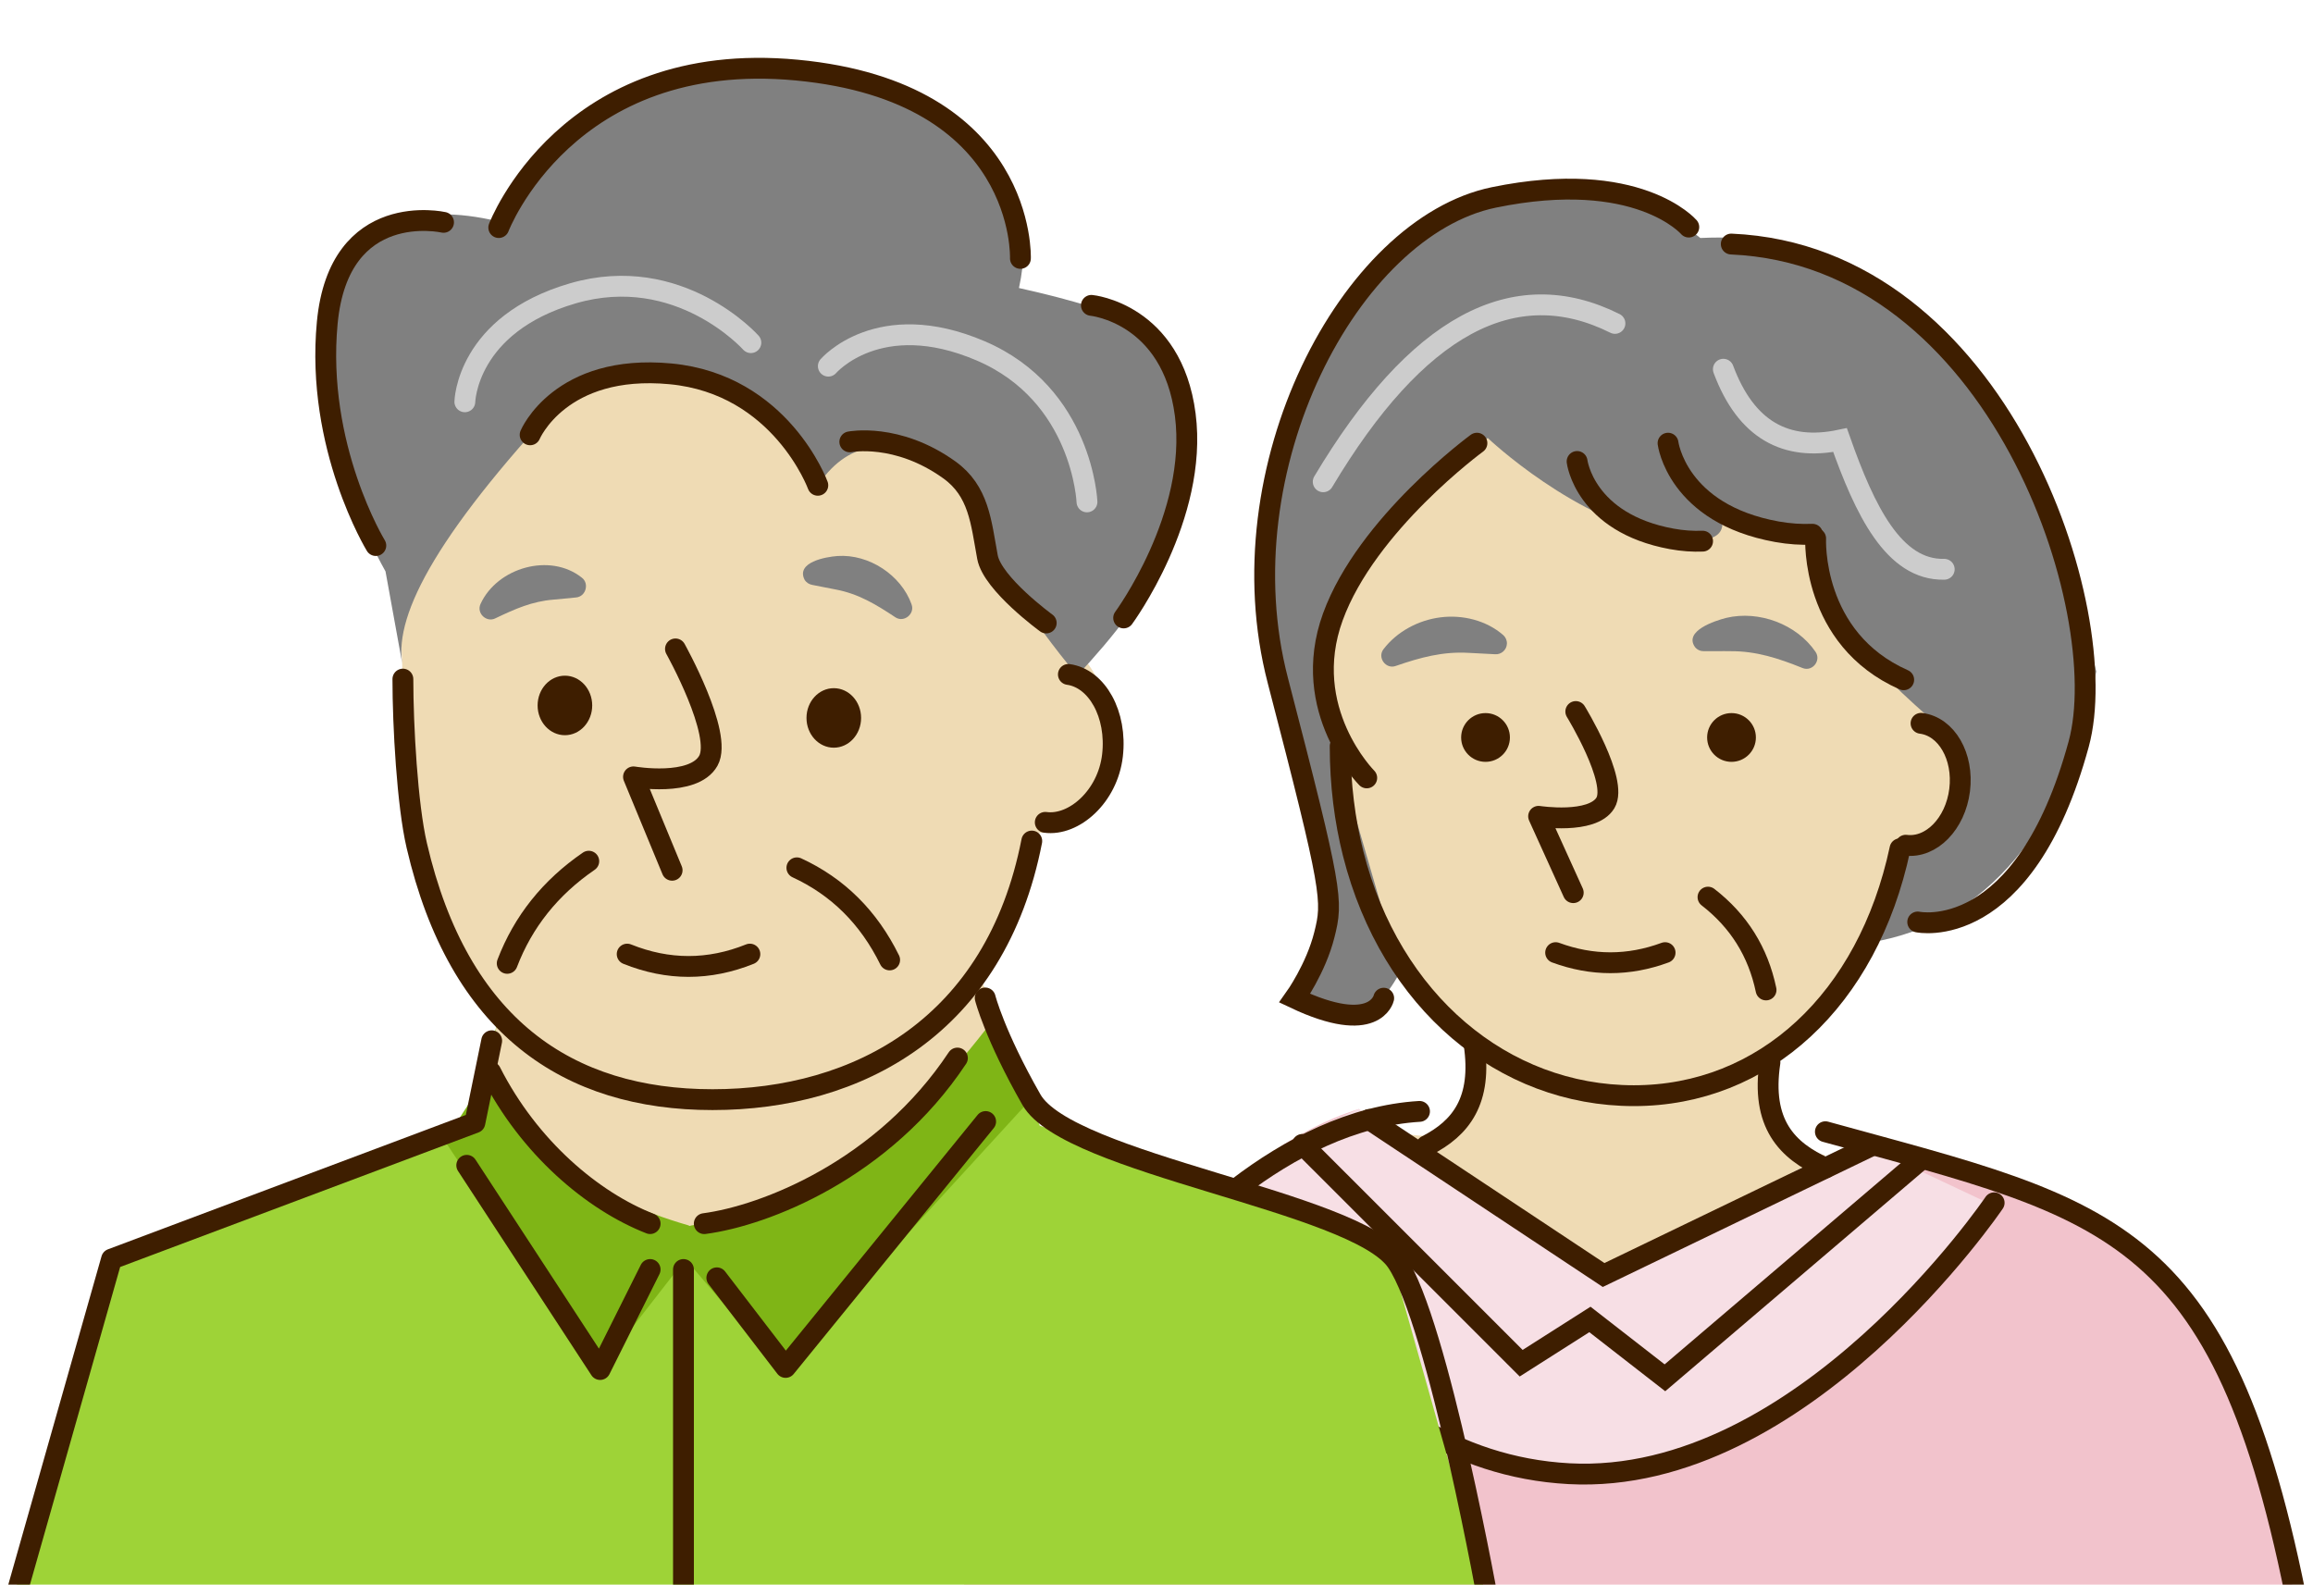 <svg width="200" height="138" viewBox="0 0 200 138" fill="none" xmlns="http://www.w3.org/2000/svg">
<g clip-path="url(#clip0_2700_26979)">
<g clip-path="url(#clip1_2700_26979)">
<path d="M199.285 140.935C199.285 140.935 192.438 114.629 186.312 109.224C180.186 103.818 160.727 99.134 160.727 99.134L138.384 110.305L117.483 95.891C106.128 99.476 97.519 111.433 86.853 123.638L82.528 140.215L199.285 140.935Z" fill="#F2C3CC"/>
<path d="M166.128 101.296L172.254 104.179C170.02 108.95 149.212 128.525 136.939 127.602C119.288 127.573 104.78 106.373 105.587 103.098L112.946 97.873L117.479 95.891L138.38 110.305L160.722 99.134L166.128 101.296Z" fill="#F7DFE5"/>
<path d="M119.998 97.696C127.32 99.646 127.926 95.894 126.845 90.129C123.796 89.505 120.066 83.156 116.034 74.273L112.43 50.129L127.565 33.553L153.872 35.355L169.367 59.859V70.309L164.322 73.552C162.942 81.03 158.668 86.922 152.791 91.931C154.005 96.705 153.569 99.639 157.836 99.858L138.376 110.309L119.998 97.696Z" fill="#EFDBB4"/>
<path d="M128.645 37.875C128.645 37.875 136.213 45.083 144.501 46.524C150.011 47.483 148.825 44.722 148.825 44.722L157.114 46.524C157.114 46.524 156.753 51.209 159.636 54.812C162.519 58.416 167.204 62.38 167.204 62.38C169.795 64.798 170.238 67.472 169.366 70.308C168.198 72.542 166.44 73.45 164.321 73.551L161.798 81.478C171.701 79.817 178.631 71.695 181.258 58.055C175.117 33.216 165.085 19.71 147.024 20.578C142.962 17.277 136.505 14.33 127.564 18.416C116.177 18.416 109.186 41.839 109.186 50.127C109.186 58.416 114.591 72.109 114.591 77.875C114.591 83.641 111.348 86.163 111.348 86.163C115.009 88.657 118.407 89.129 121.078 84.001L114.591 61.659C113.171 52.246 121.078 42.56 128.645 37.875Z" fill="#808080"/>
<path d="M136.035 77.185L133.04 70.583C133.04 70.583 137.675 71.303 138.813 69.43C139.952 67.556 136.255 61.523 136.255 61.523" stroke="#3E1E00" stroke-width="1.802" stroke-linecap="round" stroke-linejoin="round"/>
<path d="M143.977 82.371C140.823 83.535 137.667 83.535 134.513 82.371" stroke="#3E1E00" stroke-width="1.802" stroke-linecap="round" stroke-linejoin="round"/>
<path d="M152.707 85.597C152.019 82.307 150.347 79.63 147.687 77.572" stroke="#3E1E00" stroke-width="1.802" stroke-linecap="round" stroke-linejoin="round"/>
<path d="M149.72 65.874C148.556 65.874 147.612 64.931 147.612 63.766C147.612 62.602 148.556 61.658 149.72 61.658C150.884 61.658 151.828 62.602 151.828 63.766C151.828 64.931 150.884 65.874 149.72 65.874Z" fill="#3E1E00"/>
<path d="M156.984 56.36C155.351 53.971 152.094 52.757 149.276 53.423C148.263 53.679 145.589 54.555 146.558 55.946C146.753 56.191 147.038 56.31 147.33 56.306C148.162 56.321 148.904 56.288 149.621 56.306C151.859 56.288 153.794 56.926 155.881 57.769C156.728 58.094 157.495 57.096 156.984 56.364V56.36Z" fill="#808080"/>
<path d="M128.45 65.874C127.286 65.874 126.342 64.931 126.342 63.766C126.342 62.602 127.286 61.658 128.45 61.658C129.615 61.658 130.559 62.602 130.559 63.766C130.559 64.931 129.615 65.874 128.45 65.874Z" fill="#3E1E00"/>
<path d="M120.7 57.578C122.812 56.846 124.765 56.32 126.985 56.45C127.698 56.472 128.441 56.54 129.273 56.569C129.81 56.612 130.282 56.194 130.3 55.654C130.311 55.362 130.181 55.092 129.979 54.911C128.524 53.647 126.477 53.135 124.552 53.38C122.632 53.625 120.794 54.609 119.63 56.129C119.064 56.864 119.842 57.902 120.7 57.578Z" fill="#808080"/>
<path d="M164.289 73.388C161.503 86.472 152.516 94.739 141.269 94.739C130.022 94.739 120.253 86.652 117.006 73.816C116.278 70.944 115.882 67.831 115.882 64.516" stroke="#3E1E00" stroke-width="1.802" stroke-linecap="round" stroke-linejoin="round"/>
<path d="M164.786 73.083C166.995 73.361 169.081 71.224 169.445 68.316C169.809 65.404 168.317 62.82 166.108 62.543" stroke="#3E1E00" stroke-width="1.802" stroke-linecap="round" stroke-linejoin="round"/>
<path d="M156.719 46.194C155.753 46.234 154.73 46.172 153.648 45.978C144.993 44.418 144.232 38.32 144.232 38.32" stroke="#3E1E00" stroke-width="1.802" stroke-miterlimit="10" stroke-linecap="round"/>
<path d="M164.609 58.777C156.566 55.22 156.995 46.56 156.995 46.56" stroke="#3E1E00" stroke-width="1.802" stroke-miterlimit="10" stroke-linecap="round"/>
<path d="M147.219 46.792C146.379 46.825 145.489 46.767 144.545 46.594C137.013 45.21 136.368 39.902 136.368 39.902" stroke="#3E1E00" stroke-width="1.802" stroke-miterlimit="10" stroke-linecap="round"/>
<path d="M127.707 38.32C127.707 38.32 118.183 45.282 115.249 53.34C112.32 61.401 118.179 67.261 118.179 67.261" stroke="#3E1E00" stroke-width="1.802" stroke-miterlimit="10" stroke-linecap="round"/>
<path d="M165.821 79.721C165.821 79.721 175.003 81.71 179.741 64.334C182.873 52.86 172.855 22.111 149.698 21.102" stroke="#3E1E00" stroke-width="1.802" stroke-miterlimit="10" stroke-linecap="round"/>
<path d="M146.027 19.634C146.027 19.634 141.631 14.506 129.173 17.069C116.716 19.634 105.725 40.517 110.489 58.834C115.253 77.151 115.253 77.886 114.517 80.816C113.786 83.746 111.952 86.311 111.952 86.311C118.914 89.609 119.645 86.311 119.645 86.311" stroke="#3E1E00" stroke-width="1.802" stroke-miterlimit="10" stroke-linecap="round"/>
<path d="M199.102 141.12C192.615 105.805 182.817 104.749 157.837 97.856" stroke="#3E1E00" stroke-width="1.802" stroke-linecap="round" stroke-linejoin="round"/>
<path d="M157.84 100.987C154.478 99.492 152.258 97.135 153.043 91.859" stroke="#3E1E00" stroke-width="1.802" stroke-linecap="round" stroke-linejoin="round"/>
<path d="M123.343 99.069C126.32 97.555 128.19 95.173 127.458 90.262" stroke="#3E1E00" stroke-width="1.802" stroke-linecap="round" stroke-linejoin="round"/>
<path d="M122.742 96.098C111.171 96.793 100.832 107.471 97.477 112.649" stroke="#3E1E00" stroke-width="1.802" stroke-linecap="round" stroke-linejoin="round"/>
<path d="M161.863 99.056L138.66 110.245L118.386 96.797" stroke="#3E1E00" stroke-width="1.802" stroke-miterlimit="10" stroke-linecap="round"/>
<path d="M165.945 100.395L143.963 119.133L137.477 114.088L131.531 117.872L112.612 98.953" stroke="#3E1E00" stroke-width="1.802" stroke-miterlimit="10" stroke-linecap="round"/>
<path d="M172.43 104.002C172.43 104.002 155.853 128.506 135.673 127.425C115.493 126.344 106.484 104.362 106.484 104.362" stroke="#3E1E00" stroke-width="1.802" stroke-miterlimit="10" stroke-linecap="round"/>
<path d="M139.641 27.963C130.887 23.592 122.477 28.157 114.415 41.657" stroke="#CCCCCC" stroke-width="1.802" stroke-miterlimit="10" stroke-linecap="round"/>
<path d="M149.014 31.926C150.975 37.183 154.42 39.036 159.104 38.052C161.259 44.167 163.757 49.317 168.113 49.223" stroke="#CCCCCC" stroke-width="1.802" stroke-miterlimit="10" stroke-linecap="round"/>
<path d="M126.929 132.276L128.832 139.138C128.832 139.138 72.436 140.579 58.742 139.858C45.048 139.138 0.724 139.498 0.724 139.498L9.733 109.228L40.724 97.516L42.991 88.457L59.282 106.345L85.949 87.967L89.913 97.336L120.003 107.786L126.929 132.276Z" fill="#9ED337"/>
<path d="M42.337 92.65L59.634 105.984L86.301 87.606L89 95.198L67.562 118.596L59.274 108.867L51.706 118.596L38.456 98.647L42.337 92.65Z" fill="#7FB516"/>
<path d="M43.782 82.922L42.341 92.652C44.903 99.026 50.752 103.423 59.638 105.985C71.861 104.205 79.995 96.028 86.305 87.607L82.701 80.76L43.782 82.922Z" fill="#EFDBB4"/>
<path d="M91.349 54.091C94.123 57.334 94.858 57.864 96.754 63.1C95.431 69.994 92.567 71.889 89.186 72.109C87.338 86.668 77.367 93.431 62.159 95.172C46.3 95.731 35.428 86.527 34.772 57.334C34.358 49.763 34.988 41.944 39.457 33.191L81.979 29.947L91.349 54.091Z" fill="#EFDBB4"/>
<path d="M34.775 57.335C34.112 53.061 37.842 45.879 49.91 33.191C60.332 30.449 66.836 34.088 70.811 41.84C73.503 37.904 77.319 37.735 81.982 40.398C85.337 47.868 89.128 53.609 93.153 58.416C99.398 51.638 104.851 44.384 100.721 31.389C101.827 29.198 97.672 27.036 88.108 24.903C90.159 15.472 84.267 8.892 68.649 5.804C57.939 4.726 49.413 9.18 43.063 19.137C35.993 17.469 30.652 19.079 28.288 26.344C27.665 34.265 29.2 41.966 33.334 49.407L34.775 57.335Z" fill="#808080"/>
<path d="M58.117 75.248L54.777 67.172C54.777 67.172 59.969 68.066 61.249 65.778C62.532 63.489 58.406 56.109 58.406 56.109" stroke="#3E1E00" stroke-width="1.802" stroke-linecap="round" stroke-linejoin="round"/>
<path d="M64.84 82.498C61.305 83.921 57.77 83.921 54.231 82.498" stroke="#3E1E00" stroke-width="1.802" stroke-linecap="round" stroke-linejoin="round"/>
<path d="M76.926 83.001C75.117 79.325 72.443 76.669 68.904 75.037" stroke="#3E1E00" stroke-width="1.802" stroke-linecap="round" stroke-linejoin="round"/>
<path d="M50.91 74.465C47.584 76.749 45.234 79.694 43.858 83.297" stroke="#3E1E00" stroke-width="1.802" stroke-linecap="round" stroke-linejoin="round"/>
<path d="M72.097 64.65C70.793 64.65 69.736 63.498 69.736 62.077C69.736 60.656 70.793 59.504 72.097 59.504C73.4 59.504 74.457 60.656 74.457 62.077C74.457 63.498 73.4 64.65 72.097 64.65Z" fill="#3E1E00"/>
<path d="M78.823 52.262C77.918 49.718 75.136 47.895 72.426 48.075C71.374 48.15 68.823 48.615 69.565 50.118C69.716 50.374 69.969 50.529 70.243 50.576C70.985 50.738 71.644 50.835 72.261 50.972C74.228 51.34 75.749 52.266 77.428 53.379C78.167 53.862 79.129 53.073 78.819 52.262H78.823Z" fill="#808080"/>
<path d="M48.847 63.57C47.543 63.57 46.486 62.418 46.486 60.997C46.486 59.576 47.543 58.424 48.847 58.424C50.15 58.424 51.207 59.576 51.207 60.997C51.207 62.418 50.15 63.57 48.847 63.57Z" fill="#3E1E00"/>
<path d="M42.859 53.452C44.542 52.648 46.016 51.996 47.85 51.848C48.445 51.779 49.108 51.747 49.829 51.657C50.661 51.574 50.971 50.45 50.311 49.949C47.555 47.758 43.003 49.08 41.558 52.205C41.166 53.019 42.07 53.87 42.856 53.455L42.859 53.452Z" fill="#808080"/>
<path d="M34.837 58.719C34.837 62.769 35.218 69.594 36.036 73.104C39.676 88.794 49.146 95.082 61.611 95.082C74.217 95.082 86.094 88.708 89.215 72.722" stroke="#3E1E00" stroke-width="1.802" stroke-linecap="round" stroke-linejoin="round"/>
<path d="M90.382 71.106C92.857 71.444 95.783 68.879 96.194 65.322C96.605 61.765 94.853 58.659 92.381 58.316" stroke="#3E1E00" stroke-width="1.802" stroke-linecap="round" stroke-linejoin="round"/>
<path d="M70.715 41.961C70.715 41.961 67.529 33.229 57.98 32.325C48.43 31.42 45.839 37.597 45.839 37.597" stroke="#3E1E00" stroke-width="1.802" stroke-miterlimit="10" stroke-linecap="round"/>
<path d="M93.988 43.396C93.988 43.396 93.614 34.11 84.796 30.337C75.978 26.564 71.624 31.659 71.624 31.659" stroke="#CCCCCC" stroke-width="1.802" stroke-miterlimit="10" stroke-linecap="round"/>
<path d="M64.926 29.627C64.926 29.627 58.746 22.687 49.535 25.364C40.324 28.046 40.194 34.741 40.194 34.741" stroke="#CCCCCC" stroke-width="1.802" stroke-miterlimit="10" stroke-linecap="round"/>
<path d="M90.465 53.866C90.465 53.866 85.809 50.478 85.384 48.165C84.825 45.131 84.645 42.464 82.083 40.626C77.571 37.39 73.481 38.205 73.481 38.205" stroke="#3E1E00" stroke-width="1.802" stroke-miterlimit="10" stroke-linecap="round"/>
<path d="M97.16 53.431C97.16 53.431 103.625 44.66 102.487 35.864C101.348 27.067 94.371 26.404 94.371 26.404" stroke="#3E1E00" stroke-width="1.802" stroke-miterlimit="10" stroke-linecap="round"/>
<path d="M88.233 22.342C88.233 22.342 88.795 7.946 68.903 6.061C49.011 4.177 43.127 19.676 43.127 19.676" stroke="#3E1E00" stroke-width="1.802" stroke-miterlimit="10" stroke-linecap="round"/>
<path d="M38.352 19.225C38.352 19.225 29.314 17.164 28.297 27.906C27.281 38.648 32.496 47.171 32.496 47.171" stroke="#3E1E00" stroke-width="1.802" stroke-miterlimit="10" stroke-linecap="round"/>
<path d="M85.189 86.291C85.189 86.291 85.989 89.487 89.185 95.084C92.382 100.68 117.16 103.876 120.756 109.069C124.353 114.266 128.832 139.314 128.832 139.314" stroke="#3E1E00" stroke-width="1.802" stroke-linecap="round" stroke-linejoin="round"/>
<path d="M82.785 91.486C76.392 101.119 66.162 105.108 60.897 105.803" stroke="#3E1E00" stroke-width="1.802" stroke-linecap="round" stroke-linejoin="round"/>
<path d="M56.215 105.801C51.253 103.858 45.757 99.246 42.428 92.684" stroke="#3E1E00" stroke-width="1.802" stroke-linecap="round" stroke-linejoin="round"/>
<path d="M42.516 89.992L41.063 97.073L9.647 108.868L0.898 139.675" stroke="#3E1E00" stroke-width="1.802" stroke-linecap="round" stroke-linejoin="round"/>
<path d="M61.983 110.488L67.929 118.236L85.227 96.975" stroke="#3E1E00" stroke-width="1.802" stroke-linecap="round" stroke-linejoin="round"/>
<path d="M40.359 100.76L51.891 118.417L56.215 109.769" stroke="#3E1E00" stroke-width="1.802" stroke-linecap="round" stroke-linejoin="round"/>
<path d="M59.098 109.768V139.677" stroke="#3E1E00" stroke-width="1.802" stroke-linecap="round" stroke-linejoin="round"/>
</g>
</g>
<defs>
<clipPath id="clip0_2700_26979">
<rect width="200" height="137.015" fill="white"/>
</clipPath>
<clipPath id="clip1_2700_26979">
<rect width="200" height="137.015" fill="white" transform="matrix(-1 0 0 1 200 5)"/>
</clipPath>
</defs>
</svg>
